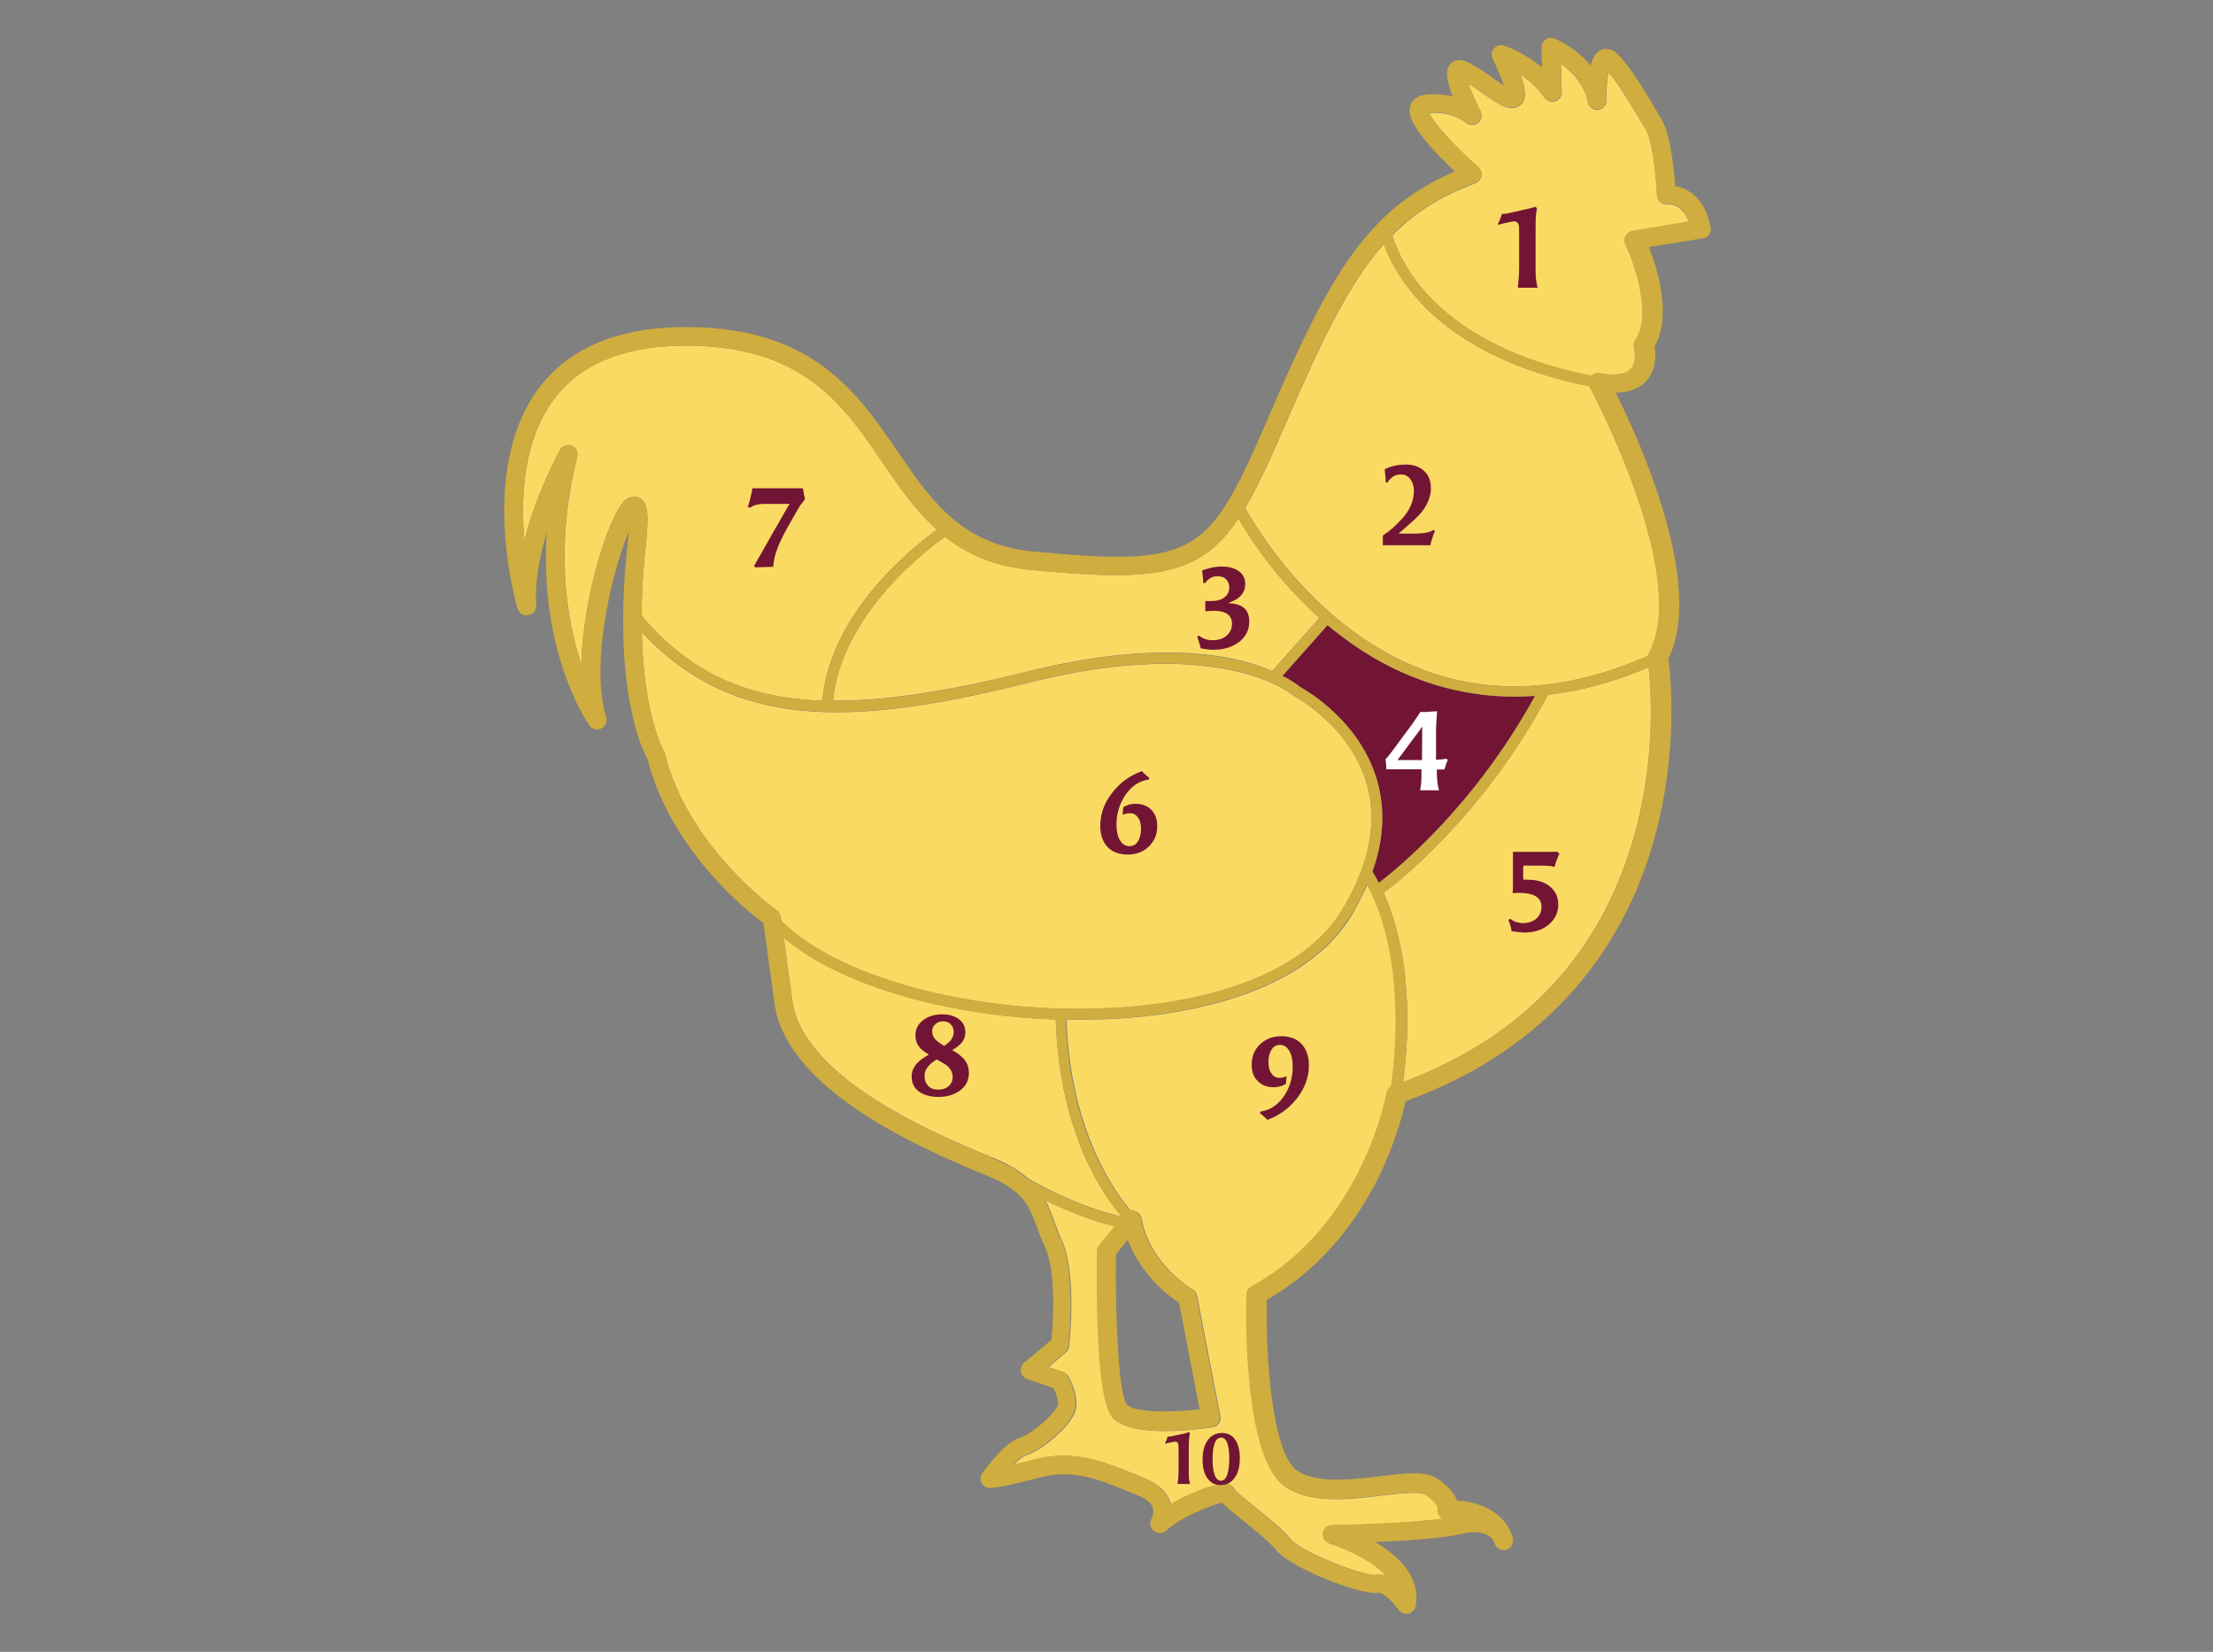 <?xml version="1.0" encoding="utf-8"?>
<!-- Generator: Adobe Illustrator 27.3.1, SVG Export Plug-In . SVG Version: 6.00 Build 0)  -->
<svg version="1.1" id="Capa_1" xmlns="http://www.w3.org/2000/svg" xmlns:xlink="http://www.w3.org/1999/xlink" x="0px" y="0px"
	 viewBox="0 0 820 612" style="enable-background:new 0 0 820 612;" xml:space="preserve">
<rect x="0" y="0" width="820" height="612" fill="#808080" stroke="none"/>
<style type="text/css">
	.st0{fill:none;}
	.st1{fill:#FBDA64;}
	.st2{fill:#721535;}
	.st3{fill:#D0AD3F;}
	.st4{fill:#FFFFFF;}
</style>
<path class="st0" d="M444.5,522.2l-7.6-39.4c-3.8-2.5-14.2-10.4-19-23.4l-4.4,5.4c-0.3,24.2,1.1,52.1,4,55.6
	C419.8,523.3,432.6,523.6,444.5,522.2z"/>
<path class="st1" d="M506.7,327.7c-1.7,3.8-3.7,7.7-6,11.7c-12.8,21-42,34.4-82.4,37.7c-6.1,0.5-12.4,0.7-18.7,0.7
	c-1.5,0-2.9,0-4.4,0c1.4,41.4,18.2,64.2,23.8,70.7c0.4-0.1,0.9,0,1.4,0.1c1.3,0.3,2.3,1.4,2.6,2.8c3.1,17,18.7,26.2,18.9,26.3
	c0.9,0.5,1.5,1.4,1.7,2.4l8.6,44.6c0.2,0.9,0,1.9-0.6,2.7c-0.5,0.8-1.4,1.3-2.3,1.4c-3.4,0.5-10.4,1.4-17.6,1.4
	c-8,0-16.2-1.1-19.5-5.2c-5.9-7.3-5.7-48.8-5.5-61.4c0-0.8,0.3-1.5,0.8-2.2l5.8-7c-9.2-2.2-18.3-6-25.9-9.7c1.3,2.4,2.2,4.9,3.1,7.4
	c0.8,2.2,1.7,4.6,2.8,7c5.9,12.3,3,38.5,2.9,39.6c-0.1,0.9-0.5,1.7-1.2,2.3l-6.4,5.5l5.3,1.8c0.8,0.3,1.5,0.8,1.9,1.5
	c0.4,0.6,3.6,6.3,3,11.5c-0.6,6.5-13.5,16.6-18.8,18c-1,0.3-2.6,1.6-4.4,3.4c2.2-0.5,4.9-1.2,8.2-2c14-3.7,25.3,0.9,36.2,5.3
	c1.4,0.6,2.8,1.1,4.1,1.7c5,2,8.2,4.9,9.5,8.7c0.1,0.3,0.2,0.7,0.3,1c7.8-4.6,18.5-8.7,21.8-7.3c0.9,0.4,1.7,1.2,2,2.1
	c1,1,4.2,3.6,6.8,5.7c5.1,4.1,11,8.8,13.7,12.3c3.9,4.9,27.2,13.7,31.4,13.3c0.4-0.1,0.9-0.1,1.3-0.1c1,0,2,0.2,3,0.6
	c-6.8-7.6-20.8-12-21-12.1c-1.7-0.5-2.7-2.1-2.5-3.8s1.7-3,3.4-3c0.3,0,25.9-0.4,40.9-2.4c-0.5-0.3-1-0.7-1.3-1.2
	c-0.6-0.9-0.7-1.9-0.4-2.9c-0.1-0.4-0.7-2.1-4.6-4.7c-2.2-1.5-9.7-0.6-16.4,0.2c-11.3,1.4-25.3,3.1-34.9-2.7
	c-16.3-9.8-15.2-65.4-15-71.7c0-1.2,0.7-2.4,1.8-3c41.3-22.5,50-71.1,50.1-71.6c0.2-1.1,0.9-2.1,1.9-2.6
	C517.2,392.1,521.3,354.5,506.7,327.7z"/>
<path class="st1" d="M617.9,75.7c-1,0.1-1.9-0.2-2.7-0.8c-0.7-0.6-1.2-1.5-1.2-2.5c-0.3-7.3-1.7-20.4-4.2-24.5c-0.6-1-1.2-2-1.9-3.1
	c-3.4-5.7-7.9-13.3-11.9-18.1c-0.5,2.5-0.8,6.6-0.7,10.4c0,1.8-1.3,3.4-3.1,3.6c-1.8,0.2-3.5-1-3.8-2.8c-1.3-6.9-6.2-11.5-10-14.3
	l0.3,10.5c0,1.6-1,3-2.5,3.4c-1.5,0.5-3.1-0.1-4-1.4c-2.4-3.6-5.7-6.4-8.8-8.5c3.3,9.1,0.8,10.7-0.5,11.6c-3.5,2.4-7.6-0.5-13.3-4.5
	c-1.7-1.2-3.6-2.6-5.5-3.7c1,2.8,2.6,6.6,4.5,10.2c0.8,1.5,0.4,3.4-1,4.4s-3.3,0.9-4.5-0.2c-0.2-0.2-4.8-4.2-13.5-3.5
	c1.6,3.7,9.5,12.4,18.2,20.1c0.9,0.8,1.4,2.1,1.1,3.3s-1.1,2.2-2.2,2.6c-12.7,4.7-22.4,10.8-30.8,19.3c1.2,3.9,4.2,11.7,11.5,20.2
	c9.3,10.9,27.7,25.1,62.3,31.9c0.8-0.8,1.9-1.1,3.1-0.9c3.9,0.7,9.1,1,11.5-1.6c2.5-2.7,1.2-7.8,1.2-7.8c-0.3-1-0.1-2,0.5-2.9
	c6.4-9.5-0.5-28.9-3.7-35.5c-0.5-1-0.5-2.2,0.1-3.1s1.5-1.7,2.6-1.8l20.8-3.3C623.5,75.2,618.1,75.7,617.9,75.7z"/>
<path class="st1" d="M350.1,198.8c-36.6,27.2-40.9,53.5-41.4,60.8c19.6,0.1,43-3.6,72-10.8c49-12.2,77.1-6.1,90.7-0.2l17.5-19.7
	c-15.8-14.1-25.7-29.4-30-36.8c-4.4,6.6-8.9,11.2-14.5,14.5c-12.9,7.7-30.4,7.6-62.5,4.5C368.3,209.8,358.2,205.2,350.1,198.8z"/>
<path class="st1" d="M417.9,373.1c39-3.2,67.2-15.9,79.3-35.8c10.1-16.7,13.3-32.3,9.3-46.6c-6-21.7-26.7-32.6-26.9-32.7l-0.2-0.1
	l-0.2-0.2c-0.2-0.2-26.3-22.7-97.5-4.9c-27.1,6.8-50.8,11.1-71.6,11.1c-28.9,0-52.4-8.3-72.3-29.7c0.7,31,8.1,44,8.2,44.1
	c0.2,0.3,0.3,0.6,0.4,1c8.6,34.7,41.1,57.7,41.4,58c0.8,0.6,1.3,1.4,1.5,2.4l0.2,1.5C311.3,363.3,366.6,377.2,417.9,373.1z"/>
<path class="st1" d="M415.6,450.7c-6.5-7.4-23.1-30.6-24.4-73c-17.4-0.6-34.8-3-51-7.2c-21.3-5.5-38.6-13.5-49.8-23.2l3.2,23.5
	c4,29.1,54.7,50.1,73.8,57.9l0.3,0.1c6.1,2.5,10.4,5.2,13.4,7.9C389.9,441.7,402.9,447.9,415.6,450.7z"/>
<path class="st2" d="M510.9,327.1c7.4-5.7,35.7-28.8,57.9-69.3c-2.5,0.2-4.9,0.3-7.3,0.3c-28.2,0-50.3-11.4-65.7-23.4
	c-1.3-1-2.6-2.1-3.9-3.1l-16.7,18.8c3.7,1.9,5.8,3.6,6.5,4.1c2.5,1.3,22.4,12.8,28.7,35.1c2.9,10.5,2.3,21.6-1.8,33.3
	C509.4,324.3,510.2,325.7,510.9,327.1z"/>
<path class="st1" d="M610.9,247.2c-13.3,5.7-25.8,8.9-37.3,10.2c-23.3,43.7-54.1,68.3-60.9,73.4c11.7,25.9,8.9,57.8,7.2,70.1
	c44.8-16.8,73.7-47.8,85.9-92.2C613.5,280.7,611.8,255.6,610.9,247.2z"/>
<path class="st1" d="M589,143.1c-35.9-7.1-55.1-22-64.8-33.5c-6.5-7.6-9.8-14.6-11.4-19.2c-12.8,14.4-22.7,35-36.1,65.9
	c-5.9,13.6-10.6,24-15.3,31.9c3.9,7,16.3,27.2,37,43.4c33,25.8,70.8,29.6,112.2,11.4c0.1-0.4,0.2-0.7,0.4-1
	c15.6-28.4-21.5-97.9-21.9-98.6C589,143.3,589,143.2,589,143.1z"/>
<path class="st1" d="M237,184.5c2.5,1.4,3.7,4.5,2.4,16.3c-1.1,10.2-1.6,19.3-1.7,27.3c17.3,20.3,37.7,30.5,67.1,31.5
	c0.4-8,4.6-35.1,42.3-63.4c-8.1-7.2-14.2-16.2-20.2-25c-14.7-21.7-30-44-75.2-43.1c-21.5,0.4-37.3,7.2-46.8,20.3
	c-11,15.1-12,35.9-10.6,51.8c4.5-17.6,12.7-32.6,13.2-33.5c0.8-1.5,2.7-2.2,4.3-1.6c1.6,0.6,2.5,2.4,2.1,4.1
	c-8.5,34.1-3.9,60.6,1.5,76.9c0.7-26,10.6-56.2,16.4-60.9C233.4,183.9,235.4,183.6,237,184.5z"/>
<path class="st3" d="M620.7,68.9c-0.4-6.2-1.7-19.1-5-24.6c-0.6-0.9-1.2-2-1.8-3.1c-4-6.8-9.5-16.1-14.5-21.1
	c-2.7-2.7-5.2-2-6.1-1.6c-0.8,0.4-2.7,1.2-3.9,5.8c-5.6-6.8-12.9-9.9-13.4-10c-1.1-0.5-2.3-0.3-3.3,0.4s-1.5,1.8-1.5,3l0.2,7.3
	c-6.5-5.5-13.6-8-14-8.1c-1.3-0.5-2.8-0.1-3.8,1s-1.1,2.6-0.5,3.9c1.7,3.5,3.3,7.2,4.1,9.9c-1.2-0.8-2.5-1.7-3.6-2.5
	c-2.9-2.1-6.2-4.4-9.6-6.1c-3.5-1.7-5.5-0.4-6.4,0.5c-1,1-2.9,3,0.7,12.1c-2.8-0.7-6.3-1-10.3-0.6c-3.9,0.5-5.1,3-5.4,4
	c-0.9,2.7-0.3,7,9.9,17.9c2.3,2.5,4.7,4.7,6.6,6.5c-33,14.2-46.7,39.2-68.7,90.2c-22.4,51.9-26.2,56.5-87.7,50.6
	c-26.6-2.5-37.9-19.3-50-36.9c-15.1-22.1-32.1-47.2-81.1-46.2c-23.8,0.5-41.5,8.3-52.3,23.1c-22.2,30.4-8.1,79.1-7.5,81.2
	c0.5,1.7,2.2,2.8,4,2.4c1.8-0.3,3-1.9,2.9-3.7c-0.6-8.7,1.3-18.3,3.9-27c-2.9,44.3,14.9,70.3,15.8,71.6c1,1.4,2.8,1.9,4.4,1.1
	c1.5-0.7,2.3-2.5,1.8-4.1c-6.1-20.6,2.4-54.6,8.4-68.8c-0.1,0.9-0.2,2-0.3,3.1c-6.1,54.2,5.2,77.6,7.3,81.3
	c8.5,33.4,36.5,55.9,42.9,60.6l4.1,29.8c4.5,33.1,58,55.2,78.1,63.5l0.3,0.1c13.9,5.7,15.9,11.3,18.7,18.9c0.8,2.3,1.8,4.9,3.1,7.7
	c4,8.2,3.2,26.5,2.4,34.4l-10.1,8.5c-1,0.8-1.4,2.1-1.2,3.3c0.2,1.2,1.1,2.3,2.3,2.7l9.8,3.4c0.8,1.6,1.8,4.3,1.6,6.2
	c-0.6,2.8-9.9,11-13.7,12c-5.5,1.5-12.4,10.6-14.3,13.3c-0.8,1.1-0.9,2.5-0.3,3.6s1.8,1.9,3.1,1.9c0.6,0,4.6-0.2,18.9-4
	c11.7-3.1,21.5,0.8,31.7,5c1.4,0.6,2.8,1.1,4.2,1.7c2,0.8,4.7,2.2,5.5,4.4c0.8,2.1-0.4,4.3-0.4,4.3c-0.9,1.5-0.5,3.4,0.9,4.5
	s3.3,1,4.6-0.2c5.1-4.8,16.4-9.3,20.6-10.3c1.3,1.4,3.6,3.3,7.5,6.4c4.6,3.7,10.3,8.3,12.6,11.2c5.2,6.6,31.8,17,38.1,15.8
	c1.1-0.2,4.7,2.7,7.2,6.3c0.7,0.9,1.7,1.5,2.9,1.5c0.3,0,0.5,0,0.8-0.1c1.4-0.3,2.4-1.4,2.7-2.8c1.9-10.9-6.6-18.7-15-23.7
	c10.9-0.5,24.8-1.3,32.5-3.1c9.3-2.1,11.4,2.6,11.7,3.6l0,0c0.5,1.5,1.8,2.5,3.3,2.5c0.3,0,0.7,0,1-0.1c1.8-0.5,2.9-2.5,2.4-4.3
	v-0.1l0,0l0,0v-0.1l0,0c0,0,0,0,0-0.1c-3.3-11-14.8-13.3-20.6-13.7c-0.8-2.2-2.8-5-7.3-8.1c-4.4-2.9-11.8-2-21.1-0.9
	c-10.7,1.3-22.9,2.8-30.5-1.8c-9.4-5.6-12.1-41.1-11.6-63.5c38.3-22,49.3-63.7,51.4-73.6c60.2-21.8,83.5-65.2,92.4-98
	c8.8-32.2,5.8-60,5-66c13.6-27.2-10.7-80.9-19.5-98.5c4.9-0.1,8.7-1.5,11.3-4.3c3.8-4.2,3.6-10,3.1-12.8c6.5-11.5,1-28.9-2.1-36.9
	l20-3.2c1.9-0.3,3.2-2,2.9-3.9C632,73.8,625.8,69.8,620.7,68.9z M604.9,85.5c-1.1,0.2-2,0.9-2.6,1.8s-0.5,2.1-0.1,3.1
	c3.2,6.7,10.1,26,3.7,35.5c-0.6,0.8-0.7,1.9-0.5,2.9c0,0,1.2,5.1-1.2,7.8c-2.4,2.6-7.6,2.3-11.5,1.6c-1.1-0.2-2.3,0.2-3.1,0.9
	c-34.6-6.8-53-21-62.3-31.9C520,98.7,517,90.9,515.8,87c8.4-8.4,18.1-14.5,30.8-19.3c1.2-0.4,2-1.4,2.2-2.6s-0.2-2.4-1.1-3.3
	c-8.7-7.7-16.6-16.4-18.2-20.1c8.7-0.7,13.4,3.3,13.5,3.5c1.2,1.2,3.1,1.2,4.5,0.2s1.8-2.9,1-4.4c-1.8-3.5-3.5-7.4-4.5-10.2
	c1.9,1.2,3.8,2.5,5.5,3.7c5.6,4,9.7,6.9,13.3,4.5c1.3-0.9,3.8-2.5,0.5-11.6c3.1,2,6.4,4.8,8.8,8.5c0.9,1.3,2.5,1.9,4,1.4
	s2.5-1.9,2.5-3.4l-0.3-10.5c3.9,2.7,8.8,7.4,10,14.3c0.3,1.8,2,3,3.8,2.8s3.2-1.7,3.1-3.6c-0.1-3.8,0.2-7.8,0.7-10.4
	c4.1,4.7,8.6,12.4,11.9,18.1c0.7,1.1,1.3,2.2,1.9,3.1c2.5,4.1,3.9,17.2,4.2,24.5c0,1,0.5,1.9,1.2,2.5s1.7,0.9,2.7,0.8
	c0.3,0,5.7-0.6,7.9,6.5L604.9,85.5z M513.7,405c-0.1,0.5-8.8,49.1-50.1,71.6c-1.1,0.6-1.8,1.7-1.8,3c-0.2,6.3-1.3,61.9,15,71.7
	c9.6,5.8,23.6,4.1,34.9,2.7c6.6-0.8,14.2-1.7,16.4-0.2c3.9,2.6,4.5,4.3,4.6,4.7c-0.3,1-0.1,2,0.4,2.9c0.3,0.5,0.8,0.9,1.3,1.2
	c-14.9,2-40.6,2.4-40.9,2.4c-1.7,0-3.2,1.3-3.4,3c-0.2,1.7,0.8,3.3,2.5,3.8c0.2,0.1,14.2,4.5,21,12.1c-1-0.4-2-0.6-3-0.6
	c-0.4,0-0.9,0-1.3,0.1c-4.2,0.5-27.5-8.4-31.4-13.3c-2.8-3.5-8.6-8.2-13.7-12.3c-2.6-2.1-5.8-4.7-6.8-5.7c-0.4-0.9-1.1-1.7-2-2.1
	c-3.3-1.4-14,2.7-21.8,7.3c-0.1-0.3-0.2-0.7-0.3-1c-1.3-3.8-4.5-6.7-9.5-8.7c-1.4-0.5-2.8-1.1-4.1-1.7c-10.9-4.4-22.2-9-36.2-5.3
	c-3.3,0.9-6,1.5-8.2,2c1.8-1.8,3.4-3.2,4.4-3.4c5.4-1.5,18.2-11.6,18.8-18c0.5-5.3-2.7-10.9-3-11.5c-0.4-0.7-1.1-1.3-1.9-1.5
	l-5.3-1.8l6.4-5.5c0.7-0.6,1.1-1.4,1.2-2.3c0.1-1.1,3-27.3-2.9-39.6c-1.2-2.4-2-4.7-2.8-7c-0.9-2.5-1.8-5-3.1-7.4
	c7.6,3.7,16.7,7.5,25.9,9.7l-5.8,7c-0.5,0.6-0.8,1.4-0.8,2.2c-0.2,12.6-0.4,54.1,5.5,61.4c3.3,4.1,11.5,5.2,19.5,5.2
	c7.2,0,14.2-0.9,17.6-1.4c0.9-0.1,1.8-0.7,2.3-1.4c0.5-0.8,0.8-1.7,0.6-2.7l-8.6-44.6c-0.2-1-0.8-1.9-1.7-2.4
	c-0.2-0.1-15.8-9.3-18.9-26.3c-0.2-1.3-1.2-2.4-2.6-2.8c-0.5-0.1-0.9-0.1-1.4-0.1c-5.7-6.5-22.5-29.3-23.8-70.7c1.5,0,2.9,0,4.4,0
	c6.3,0,12.6-0.2,18.7-0.7c40.3-3.3,69.6-16.7,82.4-37.7c2.4-3.9,4.4-7.8,6-11.7c14.6,26.9,10.5,64.4,9,74.8
	C514.6,403,513.9,403.9,513.7,405z M367.4,428.8c-19.1-7.9-69.8-28.8-73.8-57.9l-3.2-23.5c11.2,9.6,28.6,17.7,49.8,23.2
	c16.2,4.1,33.6,6.6,51,7.2c1.3,42.4,18,65.6,24.4,73c-12.7-2.8-25.7-9-34.5-13.8c-3.1-2.7-7.3-5.4-13.4-7.9L367.4,428.8z
	 M289.3,339.6c-0.1-1-0.7-1.8-1.5-2.4c-0.3-0.2-32.9-23.2-41.4-58c-0.1-0.3-0.2-0.7-0.4-1c-0.1-0.2-7.6-13.1-8.2-44.1
	c19.9,21.4,43.4,29.7,72.3,29.7c20.9,0,44.5-4.3,71.6-11.1c71.3-17.8,97.3,4.7,97.5,4.9l0.2,0.2l0.2,0.1
	c0.2,0.1,20.8,11.1,26.9,32.7c4,14.2,0.8,29.9-9.3,46.6c-12.1,19.9-40.3,32.6-79.3,35.8c-51.3,4.2-106.6-9.8-128.5-32L289.3,339.6z
	 M215.4,246.1c-5.5-16.3-10.1-42.8-1.5-76.9c0.4-1.7-0.5-3.5-2.1-4.1s-3.5,0-4.3,1.6c-0.5,0.9-8.7,15.9-13.2,33.5
	c-1.4-15.9-0.5-36.7,10.6-51.8c9.5-13,25.3-19.8,46.8-20.3c45.2-0.9,60.4,21.5,75.2,43.1c6,8.8,12.1,17.8,20.2,25
	c-37.6,28.3-41.9,55.4-42.3,63.4c-29.4-1-49.7-11.2-67.1-31.5c0.1-8,0.6-17.1,1.7-27.3c1.3-11.8,0.1-14.9-2.4-16.3
	c-1.6-0.9-3.5-0.6-5.1,0.7C226,189.9,216.1,220.1,215.4,246.1z M444.4,206.7c5.6-3.4,10.2-8,14.5-14.5c4.3,7.5,14.2,22.7,30,36.8
	l-17.5,19.7c-13.7-5.8-41.8-12-90.7,0.2c-29,7.2-52.4,10.9-72,10.8c0.5-7.3,4.8-33.6,41.4-60.8c8.1,6.4,18.2,11,31.8,12.3
	C414,214.2,431.5,214.3,444.4,206.7z M510.4,289.6c-6.2-22.3-26.2-33.7-28.7-35.1c-0.7-0.6-2.7-2.2-6.5-4.1l16.7-18.8
	c1.3,1.1,2.5,2.1,3.9,3.1c15.4,12.1,37.5,23.4,65.7,23.4c2.4,0,4.8-0.1,7.3-0.3c-22.2,40.5-50.4,63.6-57.9,69.3
	c-0.7-1.4-1.5-2.8-2.4-4.2C512.7,311.3,513.3,300.1,510.4,289.6z M413.5,464.7l4.4-5.4c4.8,13,15.2,20.9,19,23.4l7.6,39.4
	c-11.8,1.4-24.7,1.1-27-1.8C414.6,516.8,413.2,489,413.5,464.7z M519.9,400.9c1.7-12.3,4.4-44.2-7.2-70.1
	c6.8-5.1,37.6-29.6,60.9-73.4c11.5-1.3,24-4.5,37.3-10.2c0.9,8.4,2.6,33.5-5.1,61.5C593.7,353.1,564.8,384.1,519.9,400.9z
	 M610.9,242c-0.2,0.3-0.3,0.7-0.4,1c-41.4,18.2-79.1,14.4-112.2-11.4c-20.7-16.1-33.1-36.4-37-43.4c4.7-7.9,9.4-18.3,15.3-31.9
	c13.4-30.9,23.3-51.5,36.1-65.9c1.6,4.6,4.9,11.6,11.4,19.2c9.7,11.4,28.9,26.4,64.8,33.5c0,0.1,0.1,0.2,0.1,0.2
	C589.5,144,626.5,213.6,610.9,242z"/>
<g>
	<g>
		<path class="st2" d="M569.8,106.6h-2h-3.5h-1.9c0.1-0.9,0.2-1.5,0.2-1.9c0.2-1.7,0.3-3.6,0.3-5.8V86.6c0-1.6,0-2.6-0.1-2.9
			c-0.2-1.1-0.8-1.7-1.8-1.7c-0.4,0-0.9,0.1-1.7,0.3l-2.3,0.5c-0.7,0.2-1.2,0.3-1.6,0.5L555,83l0.5-1l0.6-1.5l0.4-1.2
			c1.2-0.1,2.3-0.2,3.3-0.5l6.6-1.5c0.3-0.1,0.8-0.2,1.6-0.4c0.2-0.1,0.5-0.1,1-0.3l0.5,0.6c-0.1,0.4-0.1,1-0.3,1.7
			c-0.2,1.8-0.2,3.6-0.2,5.6v14.1C568.9,102.3,569.2,104.9,569.8,106.6z"/>
	</g>
</g>
<g>
	<g>
		<path class="st2" d="M531.7,196.8l-0.5,1.1l-0.9,2.8L530,202c-0.4,0-0.9,0-1.5,0c-0.2,0-1,0-2.3,0h-13.8v-2.6v-1
			c2.5-1.6,4.8-3.7,7.1-6.2c3-3.3,4.4-6.7,4.4-10.4c0-1.8-0.5-3.2-1.4-4.4c-0.9-1.1-2.1-1.7-3.5-1.6c-1.2,0-2.2,0.3-3,0.9
			c-0.8,0.6-1.4,1.3-1.9,2.1l-0.7-0.2v-1.5l-0.2-1.9l-0.1-1.4c0.7-0.3,1.4-0.6,2-0.8c1.8-0.6,3.7-0.9,5.8-0.9c2.8,0,5.1,0.8,6.8,2.4
			c1.7,1.6,2.5,3.7,2.5,6.3c0,2.7-0.9,5.3-2.6,7.8c-1.1,1.6-2.9,3.5-5.4,5.6c-1.1,1-2.4,2.2-4,3.5h5c2.3,0,4.2-0.1,5.5-0.4
			c0.9-0.2,1.7-0.5,2.5-1L531.7,196.8z"/>
	</g>
</g>
<g>
	<g>
		<path class="st2" d="M462.9,230.3c0,3-1.2,5.5-3.7,7.5c-2.5,1.9-5.6,2.9-9.3,2.9c-0.5,0-1,0-1.4,0c-1.2-0.1-2.4-0.3-3.6-0.5
			l-0.3-1.2l-0.5-1.7l-0.5-1.4l0.7-0.4c0.5,0.4,0.9,0.7,1.2,0.8c1.1,0.6,2.4,0.9,3.9,0.9c2.1,0,3.8-0.6,5.1-1.7c1.3-1.1,2-2.6,2-4.4
			c0-3.2-2.3-4.8-6.8-4.8c-0.9,0-1.9,0.1-3.1,0.2v-1.2v-1.5v-1.1c0.6,0,1.2,0,1.8,0c2.3,0,4-0.4,5.2-1.3s1.9-2.1,1.9-3.7
			c0-1.3-0.4-2.3-1.2-3.1s-1.9-1.1-3.3-1.1c-1.8,0-3.3,0.9-4.5,2.6l-0.7-0.2v-1.2l-0.2-1.9l-0.2-1.4c0.6-0.3,1.1-0.4,1.4-0.5
			c1.8-0.6,3.8-1,5.8-1c2.7,0,4.8,0.6,6.4,1.7s2.4,2.8,2.4,4.8c0,2.5-1.2,4.5-3.7,5.9c-0.3,0.1-1,0.4-2.3,1v0.2
			C460.4,223.7,462.9,225.9,462.9,230.3z"/>
	</g>
</g>
<g>
	<g>
		<path class="st4" d="M536.5,281.5l-0.5,1.1l-0.8,2.5c-0.6,0-1.2,0-1.8,0h-1v0.6c0,3.1,0.3,5.4,0.8,7.1h-1.7H528h-1.8
			c0.1-0.7,0.2-1.3,0.3-1.8c0.1-1,0.2-2,0.2-2.9V285h-13l-0.1-1.9l-0.2-1.8l1.3-1.5l1.6-2.1l6.5-8.8c0.6-0.8,1.1-1.5,1.6-2.3
			c0.7-1,1.4-2,1.9-2.8h1.6l4.6-0.3c-0.2,3-0.4,5.3-0.4,7v11l1.1-0.1c0.8,0,1.6-0.1,2.6-0.3L536.5,281.5z M527,269.2
			c-0.4,0.5-0.7,0.9-0.9,1.3c-0.1,0.1-0.7,0.9-1.9,2.5l-4,5.4c-0.4,0.6-0.9,1.2-1.5,2c-0.3,0.3-0.6,0.7-0.8,1.2h1.5
			c0.1,0,0.9,0,2.1,0h5.4L527,269.2z"/>
	</g>
</g>
<g>
	<g>
		<path class="st2" d="M577.8,316.3l-0.6,1.4l-0.7,1.8l-0.5,1.7c-0.4-0.1-0.8-0.2-1.2-0.3c-1-0.1-2-0.2-3.1-0.2h-7.2l-0.1,0.8v2v1.3
			l0.1,1.1c0.6,0,0.9,0,1,0c3.1,0,5.5,0.5,7.3,1.5c3,1.7,4.6,4.3,4.6,7.7c0,3-1.2,5.5-3.6,7.5c-2.4,2-5.4,2.9-9,2.9
			c0.1,0-0.4,0-1.4-0.1s-2.1-0.2-3.3-0.4l-0.2-1.2l-0.5-1.7l-0.3-0.8l-0.2-0.5l0.7-0.4c0.8,0.6,1.7,1.1,2.6,1.3
			c0.7,0.2,1.4,0.3,2,0.3c2,0,3.7-0.5,5-1.6s1.9-2.5,2-4.3c0-2.1-0.9-3.5-2.8-4.4c-1.3-0.6-3.1-0.9-5.5-0.9c-0.6,0-1.4,0-2.4,0.1
			l0.1-1.8v-2.3v-7.4c0-0.1,0-0.7,0-1.8c0-0.5,0-1.2,0-2h3.3h9.2c0.1,0,0.5,0,1.2,0s1.1,0,1.2,0c0.1,0,0.4,0,0.8,0
			c0.5,0,0.8,0,0.8,0L577.8,316.3z"/>
	</g>
</g>
<g>
	<g>
		<path class="st2" d="M428.8,306c0,3.1-1,5.6-3.1,7.6c-2,2-4.6,3-7.8,3c-3.2,0-5.7-0.9-7.5-2.8s-2.7-4.5-2.7-7.9
			c0-4.4,1.5-8.5,4.5-12.3c2.9-3.7,6.5-6.3,10.9-7.9l0.9,0.9l1,0.9l0.5,0.4l0.4,0.3l-0.2,0.6c-3.6,0.5-6.5,2.5-8.8,5.9
			c-2.1,3.2-3.2,6.8-3.2,10.7c0,2.5,0.4,4.4,1.3,5.9s2,2.2,3.5,2.2c1.3,0,2.4-0.6,3.1-1.7s1.2-2.7,1.2-4.7c0-1.8-0.4-3.3-1.2-4.3
			c-0.8-1.1-1.8-1.6-3.2-1.5c-0.8,0-1.5,0.2-2.4,0.6l0.2-2.8c0.3-0.2,0.6-0.4,1.1-0.6c1.1-0.5,2.2-0.7,3.6-0.7
			c2.4,0,4.3,0.8,5.8,2.3C428,301.5,428.8,303.5,428.8,306z"/>
	</g>
</g>
<g>
	<g>
		<path class="st2" d="M298.3,184.9c-0.4,0.6-1.1,1.4-1.9,2.5c-0.3,0.5-1.9,3.2-4.7,8.2c-2,3.6-3.5,6.8-4.3,9.5
			c-0.4,1.3-0.7,2.9-0.9,4.9l-6.7,0.2l-0.4-0.6l0.9-1.5c1.5-2.6,3.5-6.1,6-10.6c0.8-1.3,1.9-3.2,3.3-5.7c0.8-1.3,1.7-3.1,3-5.1h-1.3
			h-1.8h-6.4c-1.4,0-2.6,0.2-3.5,0.5c-0.5,0.2-1.1,0.5-1.7,0.9l-0.8-0.3l0.6-1.9l0.7-2.9l0.4-2.1h1.8c0.4,0,0.7,0,1.1,0h0.6h11.8
			c1.4,0,2.5,0,3.4,0l0.5,2.8L298.3,184.9z"/>
	</g>
</g>
<g>
	<g>
		<path class="st2" d="M359,397.5c0,2.6-1,4.8-3.1,6.4s-4.8,2.5-8.2,2.5c-3,0-5.4-0.7-7.2-2s-2.7-3.2-2.7-5.5c0-1.9,0.7-3.6,2.2-5.2
			c0.9-0.9,2.3-1.9,4.2-3c-1-0.6-1.8-1.1-2.4-1.6c-1.7-1.4-2.6-3.2-2.6-5.5s0.9-4.1,2.8-5.6c1.8-1.4,4.2-2.2,7.1-2.2
			c2.6,0,4.6,0.6,6.2,1.8s2.4,2.8,2.4,4.8c0,1.7-0.6,3.2-1.8,4.4c-0.5,0.5-1.5,1.3-3.1,2.3c1.4,0.7,2.5,1.5,3.4,2.3
			C358.1,393,359,395,359,397.5z M353,399c0-1.6-0.7-2.9-2-4.1c-0.2-0.2-0.6-0.5-1.3-0.9c-0.5-0.3-1.4-0.8-2.6-1.5
			c-1.1,0.7-2,1.3-2.4,1.8c-1.4,1.3-2.2,2.8-2.1,4.5c0,1.5,0.5,2.7,1.4,3.6s2.2,1.3,3.7,1.3s2.8-0.4,3.8-1.3S353,400.4,353,399z
			 M353.4,382.4c0-1.2-0.4-2.1-1.1-2.9s-1.7-1.1-2.9-1.1c-1.2,0-2.1,0.4-2.9,1.1s-1.1,1.6-1.1,2.7c0,1.2,0.5,2.3,1.5,3.2
			c0.9,0.8,1.9,1.5,3,2.1c1-0.7,1.8-1.4,2.4-2.1C353,384.4,353.4,383.4,353.4,382.4z"/>
	</g>
</g>
<g>
	<g>
		<path class="st2" d="M485,394.7c0,4.4-1.5,8.5-4.5,12.3c-2.9,3.7-6.5,6.3-10.9,7.9l-0.9-0.9l-1-0.9l-0.9-0.7l0.3-0.6
			c3.6-0.5,6.5-2.5,8.8-5.9c2.1-3.2,3.1-6.8,3.1-10.7c0-2.5-0.4-4.4-1.3-5.9s-2-2.2-3.4-2.2c-1.3,0-2.4,0.6-3.1,1.7
			c-0.8,1.2-1.2,2.7-1.2,4.7c0,1.8,0.4,3.3,1.2,4.3c0.8,1.1,1.8,1.6,3.1,1.5c0.8,0,1.6-0.2,2.4-0.6l-0.2,2.8
			c-0.3,0.2-0.6,0.4-1.1,0.6c-1.1,0.5-2.2,0.7-3.6,0.7c-2.4,0-4.3-0.8-5.8-2.3s-2.2-3.5-2.2-6c0-3.1,1-5.6,3.1-7.6s4.7-3,7.8-3
			c3.2,0,5.7,0.9,7.5,2.8S485,391.3,485,394.7z"/>
	</g>
</g>
<g>
	<g>
		<path class="st2" d="M441,549.8h-1.3h-2.2h-1.2c0.1-0.5,0.1-0.9,0.2-1.2c0.1-1.1,0.2-2.3,0.2-3.7v-7.8c0-1,0-1.6-0.1-1.9
			c-0.1-0.7-0.5-1.1-1.1-1.1c-0.2,0-0.6,0.1-1.1,0.2l-1.5,0.3c-0.4,0.1-0.8,0.2-1,0.3l-0.2-0.2l0.3-0.7l0.4-0.9l0.2-0.8
			c0.7-0.1,1.4-0.1,2.1-0.3l4.2-0.9c0.2-0.1,0.5-0.1,1-0.3c0.1,0,0.3-0.1,0.7-0.2l0.3,0.4c0,0.3-0.1,0.6-0.2,1.1
			c-0.1,1.1-0.2,2.3-0.2,3.6v8.9C440.4,547.1,440.6,548.8,441,549.8z"/>
	</g>
	<g>
		<path class="st2" d="M459.4,540.2c0,3.1-0.6,5.5-1.9,7.3s-3,2.7-5.2,2.7c-2.1,0-3.7-0.8-4.9-2.5c-1.2-1.7-1.8-3.9-1.8-6.8
			c0-3.1,0.6-5.5,1.9-7.3s3.1-2.7,5.3-2.7c2.1,0,3.8,0.8,4.9,2.5C458.8,535,459.4,537.3,459.4,540.2z M455.5,540.6c0-5.3-1-8-3-8
			c-2.1,0-3.2,2.7-3.2,8.1c0,2.5,0.3,4.5,0.8,5.8c0.5,1.4,1.3,2.1,2.3,2.1C454.4,548.6,455.4,545.9,455.5,540.6z"/>
	</g>
</g>
</svg>
